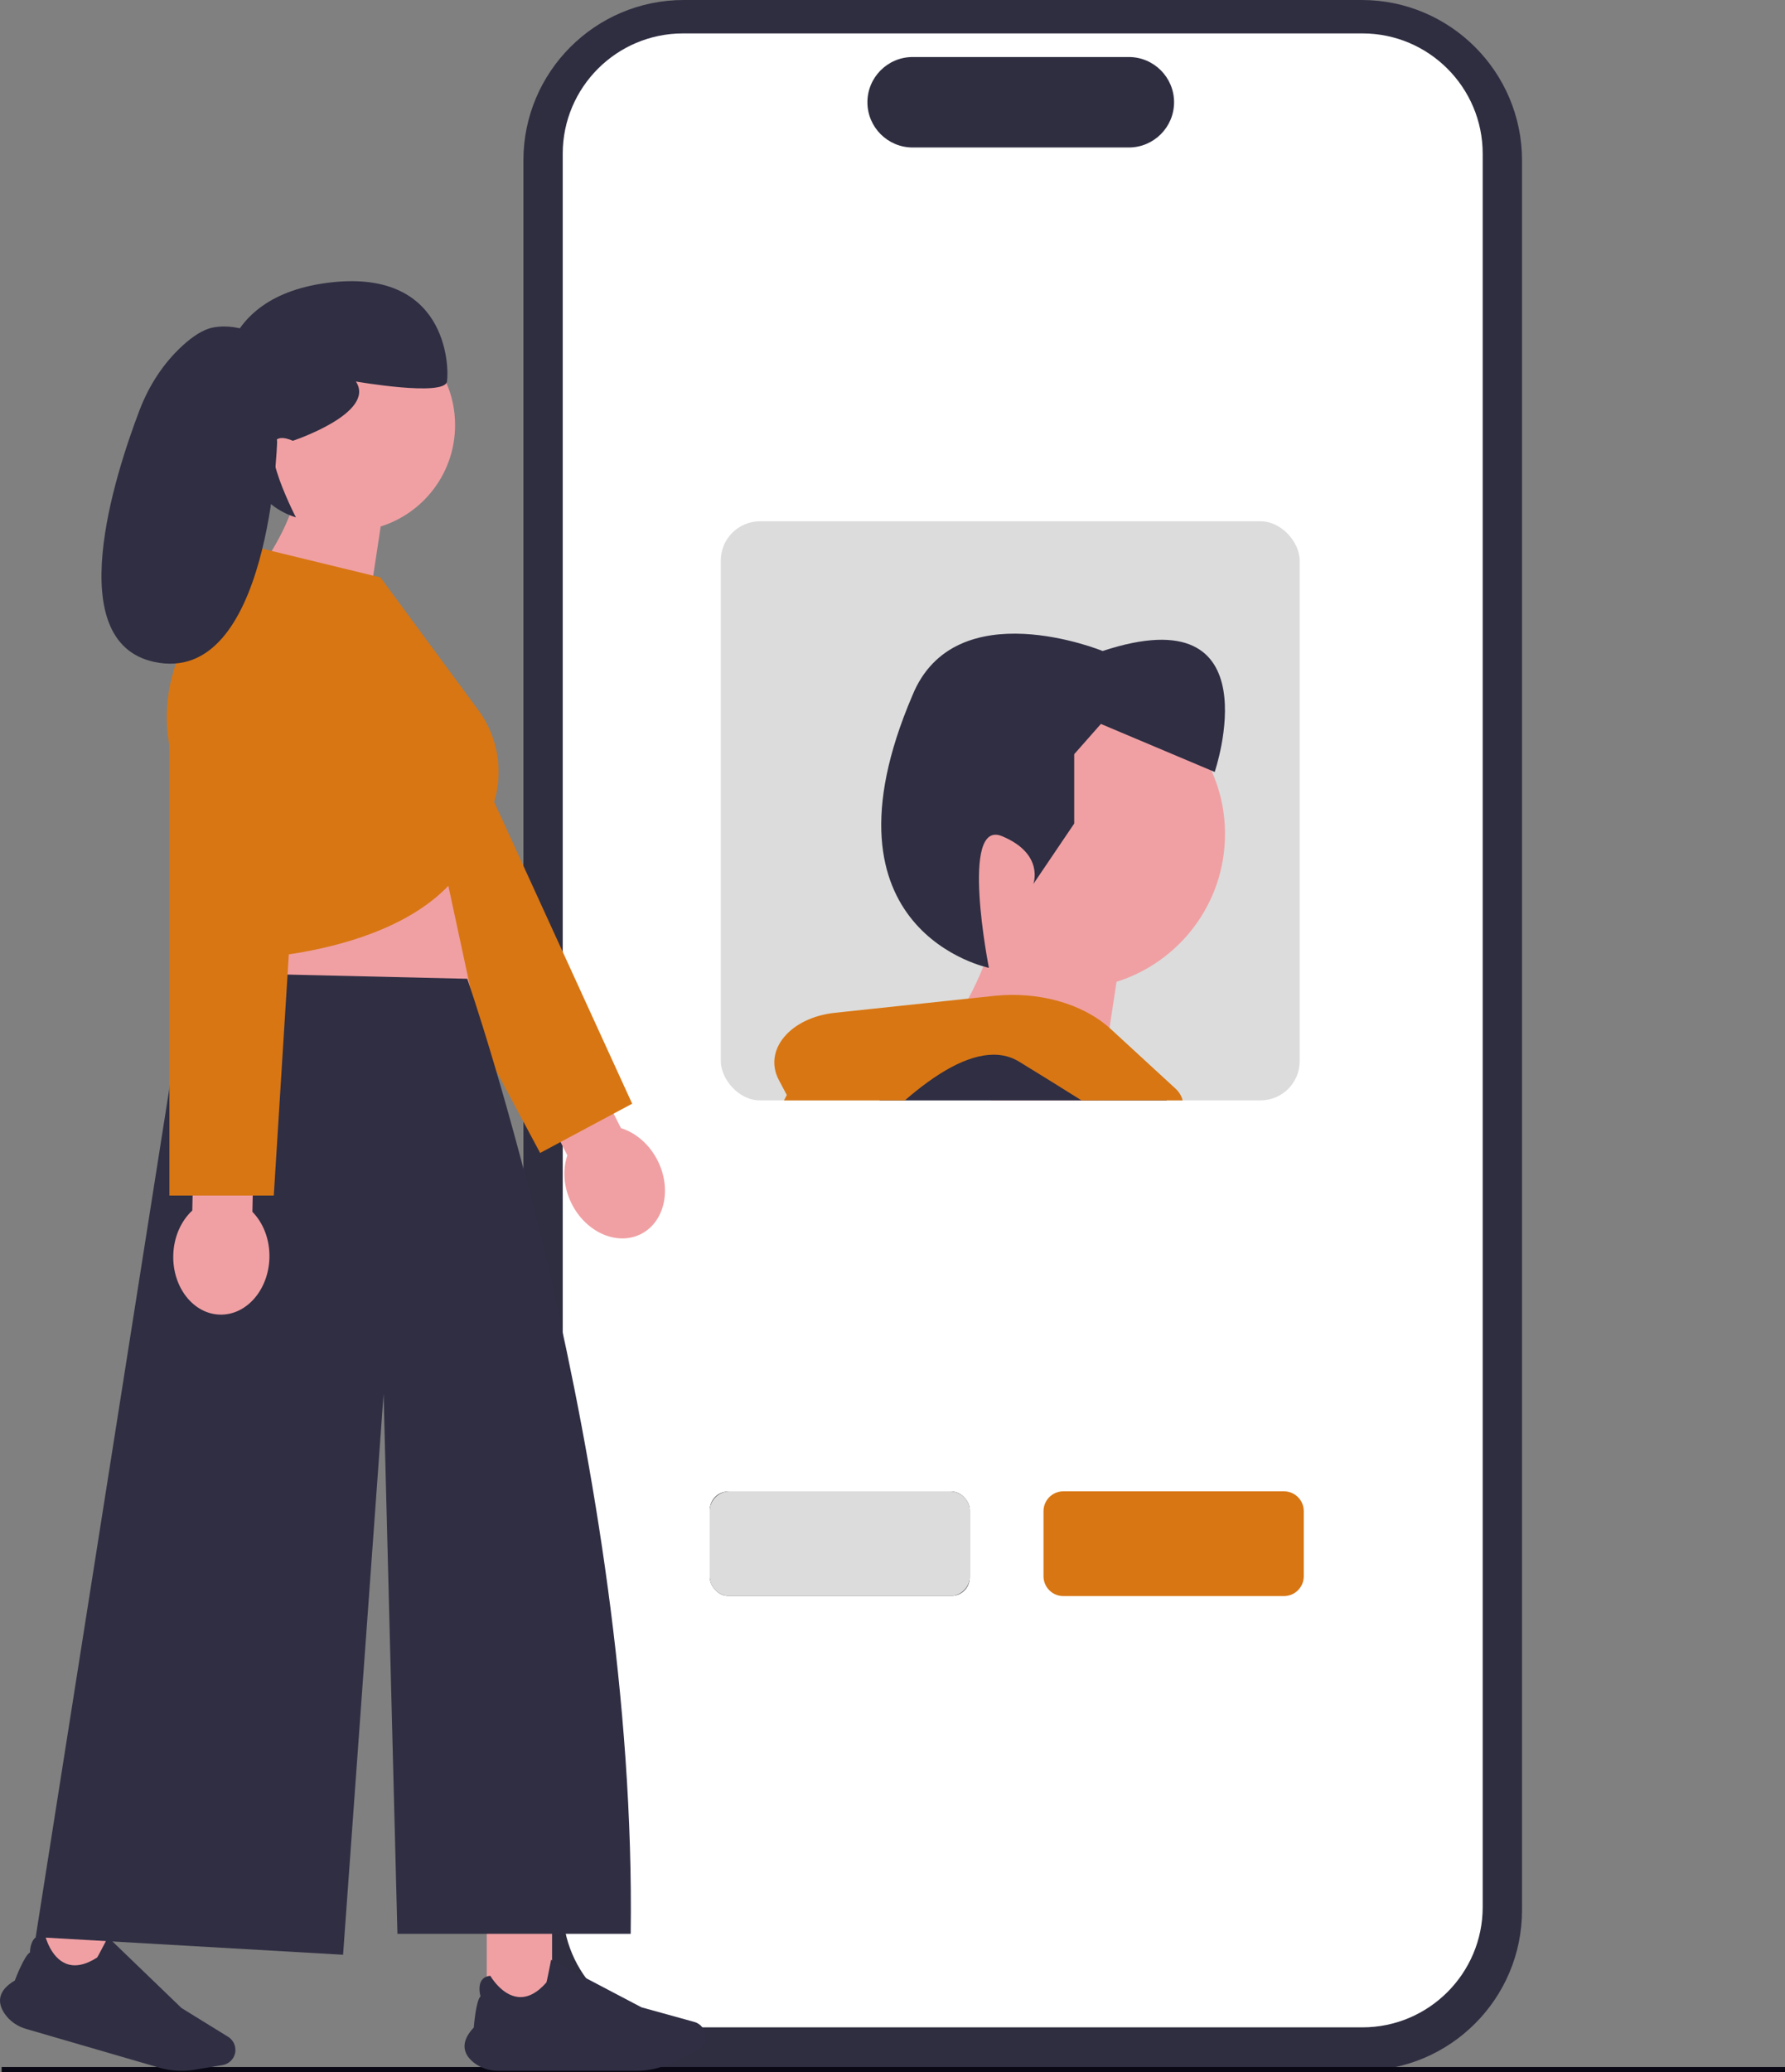 <?xml version="1.0" encoding="utf-8"?>
<svg xmlns="http://www.w3.org/2000/svg" height="609.595" viewBox="0 0 525.301 609.595" width="525.301">
  <rect x="0" y="0" width="525.301" height="609.595" fill="#808080" stroke="none"/>
  <path d="m400.749,609.152h-199.559c-26.002,0-47.157-21.154-47.157-47.157V47.157c0-26.003,21.155-47.157,47.157-47.157h199.559c26.003,0,47.157,21.154,47.157,47.157v514.837c0,26.003-21.154,47.157-47.157,47.157Z" fill="#2f2e41" stroke-width="0"/>
  <path d="m400.953,596.425h-199.966c-19.511,0-35.384-15.873-35.384-35.384V45.218c0-19.511,15.873-35.384,35.384-35.384h199.966c19.511,0,35.384,15.873,35.384,35.384v515.823c0,19.511-15.873,35.384-35.384,35.384Z" fill="#fff" stroke-width="0"/>
  <path d="m332.208,43.387h-63.634c-7.337,0-13.305-5.969-13.305-13.305s5.969-13.305,13.305-13.305h63.634c7.337,0,13.305,5.969,13.305,13.305s-5.969,13.305-13.305,13.305Z" fill="#2f2e41" stroke-width="0"/>
  <line fill="#fff" stroke="#090814" stroke-miterlimit="10" stroke-width="1.5" x1="525.301" x2=".483" y1="608.845" y2="608.845"/>
  <rect fill="#fff" height="29.202" rx="4.645" ry="4.645" stroke-width="0" width="74.97" x="307.901" y="439.538"/>
  <path d="m377.848,469.551h-64.924c-3.217,0-5.834-2.617-5.834-5.834v-19.155c0-3.217,2.617-5.834,5.834-5.834h64.924c3.217,0,5.834,2.617,5.834,5.834v19.155c0,3.217-2.617,5.834-5.834,5.834Z" fill="#d87613" stroke-width="0"/>
  <rect fill="#fff" height="29.202" rx="4.645" ry="4.645" stroke="#090814" stroke-miterlimit="10" stroke-width="1.5" width="74.97" x="209.656" y="439.538"/>
  <path d="m279.603,469.551h-64.924c-3.217,0-5.834-2.617-5.834-5.834v-19.155c0-3.217,2.617-5.834,5.834-5.834h64.924c3.217,0,5.834,2.617,5.834,5.834v19.155c0,3.217-2.617,5.834-5.834,5.834Z" fill="#dcdcdc" stroke-width="0"/>
  <rect fill="#dcdcdc" height="170.362" rx="11.538" ry="11.538" stroke-width="0" width="170.362" x="212.121" y="153.358"/>
  <path d="m360.503,245.356c0,20.403-13.423,37.672-31.922,43.48l-2.058,13.577-1.539,10.211-1.673,11.096h-31.557l-11.75-9.788-5.154-4.288s2.039-2.615,4.75-6.789h.019c1.635-2.519,3.539-5.615,5.346-9.076,1.577-2.943,3.116-6.154,4.423-9.461.116-.328.25-.654.365-.981-12.288-8.153-20.403-22.115-20.403-37.98,0-25.172,20.403-45.576,45.576-45.576,18.519,0,34.48,11.057,41.595,26.923,2.558,5.693,3.981,12,3.981,18.654Z" fill="#f0a0a3" stroke-width="0"/>
  <path d="m291.019,284.731s-8.69-43.968,3.87-38.735c12.56,5.233,9.199,14.08,9.199,14.08h0l12.037-17.794v-20.41s7.85-8.897,7.85-8.897l33.494,14.13s17.794-52.334-32.97-35.587c0,0-43.437-17.794-55.997,13.084-29.778,69.556,22.518,80.128,22.518,80.128Z" fill="#2f2e43" stroke-width="0"/>
  <path d="m343.35,323.719h-84.518l18.269-18.673c.789-.808,1.615-1.519,2.5-2.193h.019c6.635-4.98,15.635-5.808,23.153-1.865l22.211,11.634,18.153,9.519.212,1.577Z" fill="#2f2e43" stroke-width="0"/>
  <path d="m348.023,323.719h-29.749c-5.635-3.538-11.942-7.461-18.384-11.403-2.308-1.405-4.827-2.039-7.461-2.039-3.923,0-8.154,1.384-12.423,3.654-4.615,2.461-9.288,5.942-13.711,9.788h-35.576l.827-1.577-2.346-4.424c-4.654-8.808,3.365-18.383,16.558-19.768l39.211-4.173,7.654-.808c12.923-1.366,25.846,2.25,33.903,9.441.115.097.231.212.346.308l19,17.48c1.154,1.058,1.865,2.27,2.154,3.519Z" fill="#d87613" stroke-width="0"/>
  <path d="m182.741,331.887l-13.712-27.021-15.777,8.006,13.712,27.021c-1.465,4.258-1.14,9.483,1.303,14.297,4.274,8.423,13.39,12.383,20.361,8.846,6.971-3.537,9.157-13.233,4.882-21.656-2.443-4.814-6.468-8.161-10.769-9.493Z" fill="#f0a0a3" stroke-width="0"/>
  <polyline fill="#d87613" points="89.68 209.715 158.953 339.187 186.038 324.696 125.355 192.033" stroke-width="0"/>
  <path d="m127.52,240.057l18.88,87.69-82.285,2.87s10.781-60.899,6.953-71.424l56.451-19.136Z" fill="#f0a0a3" stroke-width="0"/>
  <rect fill="#f0a0a3" height="25.343" stroke-width="0" transform="translate(305.711 1158.09) rotate(-180)" width="19.228" x="143.241" y="566.373"/>
  <path d="m139.348,606.723c-1.645-1.331-2.533-2.818-2.639-4.419-.121-1.831.795-3.796,2.723-5.839.046-.588.645-7.874,1.978-9.178-.112-.39-.791-2.976.322-4.654.525-.791,1.37-1.252,2.513-1.37l.05-.005.025.044c.032.057,3.277,5.693,8.158,6.188,2.798.284,5.6-1.156,8.327-4.28.098-.231.869-4.036,1.366-6.555l.02-.101,26.594,13.979,15.545,4.301c1.954.541,3.318,2.334,3.318,4.361,0,1.729-1.007,3.329-2.565,4.078l-7.535,3.622c-3.149,1.513-6.659,2.313-10.153,2.313h-40.873c-2.648,0-5.196-.882-7.175-2.484Z" fill="#2f2e43" stroke-width="0"/>
  <rect fill="#f0a0a3" height="25.343" stroke-width="0" transform="translate(-115.776 1122.837) rotate(-163.78)" width="19.228" x="12.5" y="556.996"/>
  <path d="m1.414,592.471c-1.207-1.738-1.645-3.413-1.299-4.98.395-1.792,1.823-3.423,4.246-4.846.209-.552,2.818-7.38,4.463-8.261.002-.406.072-3.078,1.61-4.379.725-.613,1.665-.819,2.796-.614l.049.009.012.049c.015.064,1.556,6.382,6.105,8.22,2.608,1.054,5.7.454,9.191-1.784.159-.194,1.961-3.633,3.143-5.912l.047-.091,21.631,20.851,13.725,8.473c1.725,1.065,2.534,3.168,1.968,5.115-.483,1.66-1.897,2.916-3.602,3.2l-8.247,1.373c-3.446.574-7.04.361-10.395-.615l-39.246-11.417c-2.543-.74-4.743-2.299-6.196-4.389Z" fill="#2f2e43" stroke-width="0"/>
  <path d="m55.227,286.03l82.285,1.914s50.002,144.134,48.089,280.957h-68.642s-4.075-158.829-4.075-158.829l-11.923,164.994-90.455-5.208,44.721-283.827Z" fill="#2f2e43" stroke-width="0"/>
  <path d="m133.928,125.051c0-17.264-13.996-31.26-31.26-31.26-17.264,0-31.26,13.996-31.26,31.26,0,10.881,5.563,20.46,13.996,26.059-3.569,9.56-10.226,18.039-10.226,18.039l30.807,25.673,6.043-39.938c12.691-3.978,21.899-15.829,21.899-29.833Z" fill="#f0a0a3" stroke-width="0"/>
  <path d="m111.956,169.874l-35.402-8.611-22.692,29.055c-5.405,11.027-6.258,23.737-2.375,35.388l18.817,56.45s57.408-.957,69.847-34.445l3.566-7.429c4.874-10.154,3.769-22.166-2.877-31.261l-28.883-39.148Z" fill="#d87613" stroke-width="0"/>
  <path d="m74.273,356.506l.657-30.294-17.688-.384-.657,30.294c-3.3,3.064-5.479,7.824-5.596,13.221-.205,9.443,5.964,17.236,13.779,17.405,7.815.17,14.316-7.348,14.521-16.791.117-5.397-1.853-10.247-5.017-13.451Z" fill="#f0a0a3" stroke-width="0"/>
  <polyline fill="#d87613" points="49.854 204.882 49.854 351.721 80.573 351.721 89.651 206.121" stroke-width="0"/>
  <path d="m86.181,129.674s24.622-8.169,18.552-17.441c0,0,26.132,4.552,26.807,0,.674-4.552,0-33.719-35.405-28.998-35.405,4.721-30.684,34.393-30.684,34.393,0,0,2.585,28.684,21.636,34.584,0,0-14.731-28.439-.906-22.538Z" fill="#2f2e43" stroke-width="0"/>
  <path d="m78.421,99.992s-7.27-5.251-15.752-3.635c-2.969.565-6.111,2.739-8.941,5.326-5.697,5.207-9.924,11.806-12.675,19.018-7.414,19.435-22.974,68.048,4.248,74.008,34.13,7.472,36.251-64.726,36.251-64.726l-3.13-29.99Z" fill="#2f2e43" stroke-width="0"/>
</svg>